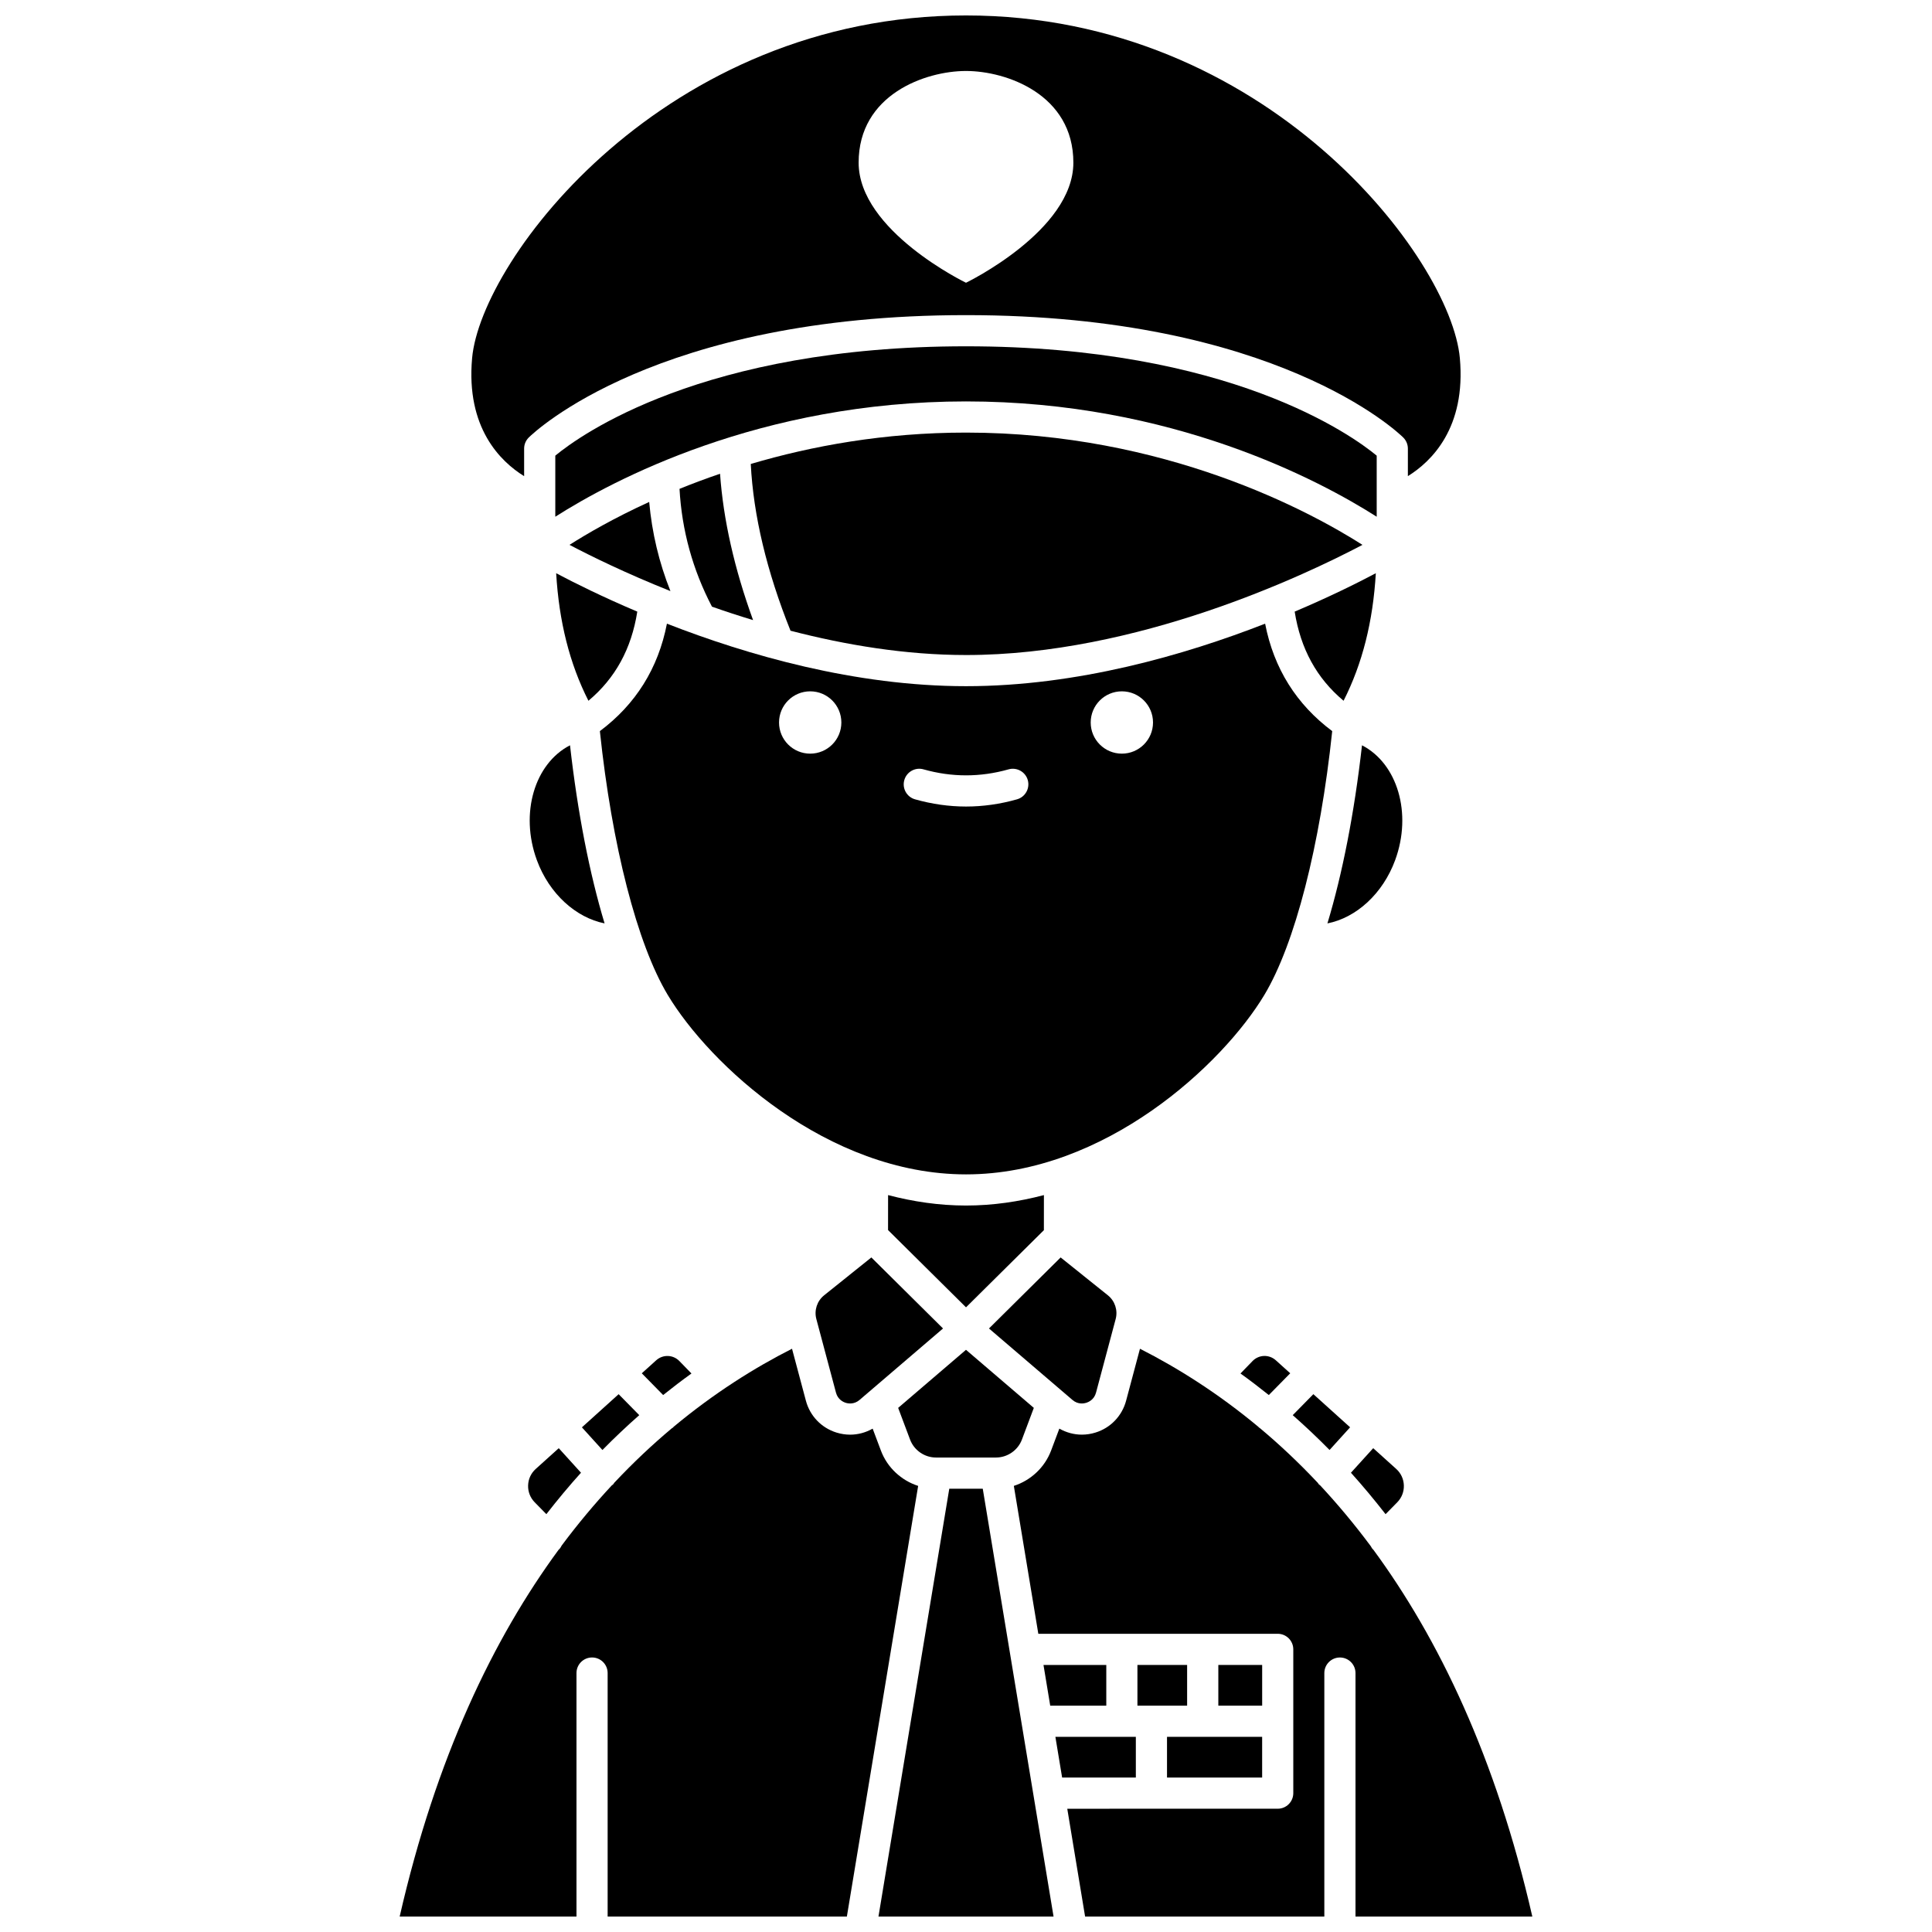 <?xml version="1.0" encoding="UTF-8"?>
<!-- Uploaded to: SVG Repo, www.svgrepo.com, Generator: SVG Repo Mixer Tools -->
<svg width="800px" height="800px" version="1.1" viewBox="144 144 512 512" xmlns="http://www.w3.org/2000/svg">
 <defs>
  <clipPath id="d">
   <path d="m268 148.09h264v122.91h-264z"/>
  </clipPath>
  <clipPath id="c">
   <path d="m412 501h139v150.9h-139z"/>
  </clipPath>
  <clipPath id="b">
   <path d="m376 538h48v113.9h-48z"/>
  </clipPath>
  <clipPath id="a">
   <path d="m249 501h139v150.9h-139z"/>
  </clipPath>
 </defs>
 <path d="m317.89 504.5-3.809 3.438 5.66 5.762c2.508-2.008 5.008-3.918 7.504-5.711l-3.18-3.273c-1.672-1.738-4.387-1.832-6.176-0.215z"/>
 <path d="m285.97 533.29c-1.25 1.129-1.969 2.676-2.016 4.359-0.055 1.68 0.57 3.269 1.746 4.473l3.09 3.148c3.016-3.875 6.074-7.539 9.18-10.98l-5.894-6.504z"/>
 <path d="m431.87 515.76c0.609-0.191 2.09-0.836 2.586-2.688l5.211-19.527c0.609-2.312-0.199-4.777-2.066-6.273l-12.52-10.035-18.992 18.824 22.129 18.945c1.465 1.25 3.043 0.945 3.652 0.754z"/>
 <path d="m295.06 341.51c-9.371 4.824-13.355 18.004-8.785 30.438 3.281 8.941 10.387 15.258 17.945 16.758-3.977-13.168-7.137-29.285-9.16-47.195z"/>
 <path d="m400 317.59c45.277 0 89.656-21.078 105.07-29.195-13.594-8.66-52.137-29.754-105.07-29.754-21.668 0-40.91 3.543-57.039 8.316 0.691 13.605 4.223 28.441 10.535 44.191 14.57 3.777 30.477 6.441 46.504 6.441z"/>
 <path d="m500.06 329.71c4.992-9.844 7.797-21.004 8.547-33.801-4.871 2.582-12.281 6.269-21.504 10.176 1.559 9.832 5.801 17.629 12.957 23.625z"/>
 <path d="m324.08 273.55c0.605 10.977 3.492 21.457 8.602 31.223 3.492 1.23 7.133 2.422 10.891 3.562-4.953-13.621-7.891-26.613-8.754-38.789-3.789 1.293-7.375 2.641-10.738 4.004z"/>
 <path d="m420.64 470.01 0.008-9.297c-6.633 1.738-13.531 2.766-20.645 2.766-7.117 0-14.016-1.031-20.652-2.769l-0.008 9.273 20.66 20.473z"/>
 <path d="m475.93 504.7-3.188 3.289c2.496 1.793 5 3.703 7.508 5.711l5.672-5.766-3.809-3.438c-1.793-1.613-4.5-1.527-6.184 0.203z"/>
 <path d="m479.27 309.28c-21.312 8.32-49.848 16.566-79.262 16.566-29.414 0-57.949-8.246-79.266-16.566-2.305 11.867-8.301 21.391-17.77 28.473 3.199 30.375 9.875 56.402 17.988 69.918 11.031 18.387 42.246 47.551 79.051 47.551 36.809 0 68.023-29.168 79.051-47.551 8.109-13.516 14.785-39.543 17.988-69.918-9.477-7.078-15.48-16.605-17.781-28.473zm-120.56 34.445c-4.562 0-8.258-3.695-8.258-8.258s3.695-8.258 8.258-8.258 8.258 3.695 8.258 8.258c0.004 4.555-3.695 8.258-8.258 8.258zm54.809 12.105c-4.477 1.27-9.023 1.91-13.512 1.91s-9.035-0.645-13.512-1.91c-2.191-0.621-3.469-2.902-2.844-5.098 0.617-2.195 2.918-3.477 5.098-2.844 7.488 2.117 15.043 2.117 22.527 0 2.176-0.625 4.477 0.648 5.098 2.844 0.613 2.195-0.66 4.481-2.856 5.098zm27.785-12.105c-4.562 0-8.258-3.695-8.258-8.258s3.695-8.258 8.258-8.258 8.258 3.695 8.258 8.258c0 4.555-3.699 8.258-8.258 8.258z"/>
 <path d="m392.06 530.26h15.875c3.051 0 5.824-1.918 6.891-4.773l3.148-8.383-17.977-15.391-17.977 15.391 3.148 8.379c1.07 2.863 3.836 4.777 6.891 4.777z"/>
 <g clip-path="url(#d)">
  <path d="m282.9 270.18v-7.301c0-1.105 0.441-2.16 1.23-2.938 1.34-1.324 33.785-32.43 115.87-32.43 82.09 0 114.53 31.105 115.87 32.43 0.785 0.777 1.23 1.832 1.23 2.938v7.301c6.219-3.852 15.445-12.766 13.773-31.277-2.379-26.355-51.188-90.809-130.88-90.809s-128.5 64.453-130.88 90.809c-1.672 18.516 7.555 27.426 13.773 31.277zm117.1-107.37c10.719 0 28.453 6.215 28.453 24.293 0 18.078-28.453 31.828-28.453 31.828s-28.453-13.746-28.453-31.828c-0.004-18.078 17.734-24.293 28.453-24.293z"/>
 </g>
 <path d="m508.84 264.75c-6.481-5.356-39.043-28.977-108.84-28.977-69.773 0-102.34 23.605-108.84 28.977v16.188c14.969-9.535 54.16-30.559 108.84-30.559s93.875 21.023 108.84 30.559z"/>
 <path d="m362.4 487.27c-1.867 1.5-2.676 3.961-2.062 6.277l5.207 19.523c0.496 1.859 1.973 2.5 2.586 2.688 0.602 0.191 2.188 0.496 3.652-0.754l22.129-18.945-18.992-18.824z"/>
 <path d="m453.27 604.28h25.211v10.789h-25.211z"/>
 <g clip-path="url(#c)">
  <path d="m550.08 651.9c-9.66-42.234-24.879-73.754-42.164-97.258-0.023-0.02-0.055-0.027-0.078-0.051-0.258-0.246-0.395-0.559-0.574-0.848-4.379-5.883-8.887-11.254-13.461-16.164-0.07-0.055-0.152-0.074-0.219-0.133-0.148-0.137-0.223-0.316-0.348-0.473-5.062-5.387-10.207-10.211-15.363-14.523-0.086-0.07-0.191-0.098-0.273-0.176-0.031-0.031-0.047-0.078-0.078-0.117-10.684-8.895-21.383-15.633-31.418-20.723l-3.672 13.762c-1.082 4.047-4.113 7.207-8.109 8.445-1.195 0.371-2.41 0.555-3.617 0.555-2.09 0-4.137-0.555-5.969-1.598l-2.176 5.793c-1.703 4.531-5.414 7.941-9.883 9.383l6.488 39.195h63.441c2.285 0 4.129 1.852 4.129 4.129v38.105c0 2.281-1.848 4.129-4.129 4.129l-55.77 0.004 4.727 28.578h63.398v-64.531c0-2.281 1.848-4.129 4.129-4.129 2.285 0 4.129 1.852 4.129 4.129v64.516z"/>
 </g>
 <path d="m316.04 277.02c-9.492 4.344-16.645 8.527-21.113 11.371 5.574 2.938 14.906 7.527 26.746 12.254-3.023-7.562-4.898-15.465-5.633-23.625z"/>
 <path d="m437.18 585.23h-16.645l1.785 10.793h14.859z"/>
 <path d="m445.01 604.28h-21.32l1.785 10.789h19.535z"/>
 <path d="m466.87 585.23h11.617v10.789h-11.617z"/>
 <path d="m445.43 585.23h13.168v10.789h-13.168z"/>
 <g clip-path="url(#b)">
  <path d="m395.57 538.52-18.766 113.38h46.398l-18.762-113.38z"/>
 </g>
 <path d="m501.79 522.25-9.734-8.781-5.469 5.562c3.266 2.875 6.523 5.941 9.758 9.23z"/>
 <path d="m299.94 329.71c7.156-5.996 11.398-13.797 12.949-23.625-9.223-3.906-16.625-7.594-21.5-10.176 0.754 12.805 3.559 23.961 8.551 33.801z"/>
 <g clip-path="url(#a)">
  <path d="m377.44 528.39-2.176-5.789c-1.828 1.043-3.879 1.598-5.969 1.598-1.207 0-2.426-0.184-3.617-0.555-3.996-1.242-7.027-4.398-8.109-8.445l-3.676-13.77c-10.031 5.082-20.723 11.816-31.402 20.707-0.043 0.043-0.055 0.098-0.094 0.141-0.098 0.098-0.23 0.137-0.336 0.219-5.121 4.289-10.23 9.082-15.258 14.43-0.137 0.172-0.219 0.371-0.387 0.523-0.074 0.066-0.164 0.09-0.242 0.148-4.531 4.863-8.988 10.168-13.32 15.98-0.195 0.355-0.383 0.715-0.691 1.016-0.027 0.027-0.066 0.031-0.094 0.062-17.277 23.508-32.496 55.027-42.152 97.25h46.855v-64.531c0-2.281 1.848-4.129 4.129-4.129 2.285 0 4.129 1.852 4.129 4.129v64.531h63.398l18.891-114.13c-4.469-1.438-8.184-4.852-9.879-9.383z"/>
 </g>
 <path d="m313.41 519.03-5.465-5.555-9.734 8.785 5.441 6.004c3.234-3.289 6.492-6.363 9.758-9.234z"/>
 <path d="m514.29 542.12c1.176-1.203 1.801-2.793 1.746-4.473-0.051-1.684-0.77-3.234-2.016-4.359l-6.106-5.504-5.902 6.508c3.106 3.445 6.164 7.106 9.18 10.98z"/>
 <path d="m513.73 371.95c4.57-12.434 0.586-25.617-8.785-30.438-2.023 17.91-5.184 34.031-9.164 47.199 7.594-1.484 14.656-7.812 17.949-16.762z"/>
</svg>